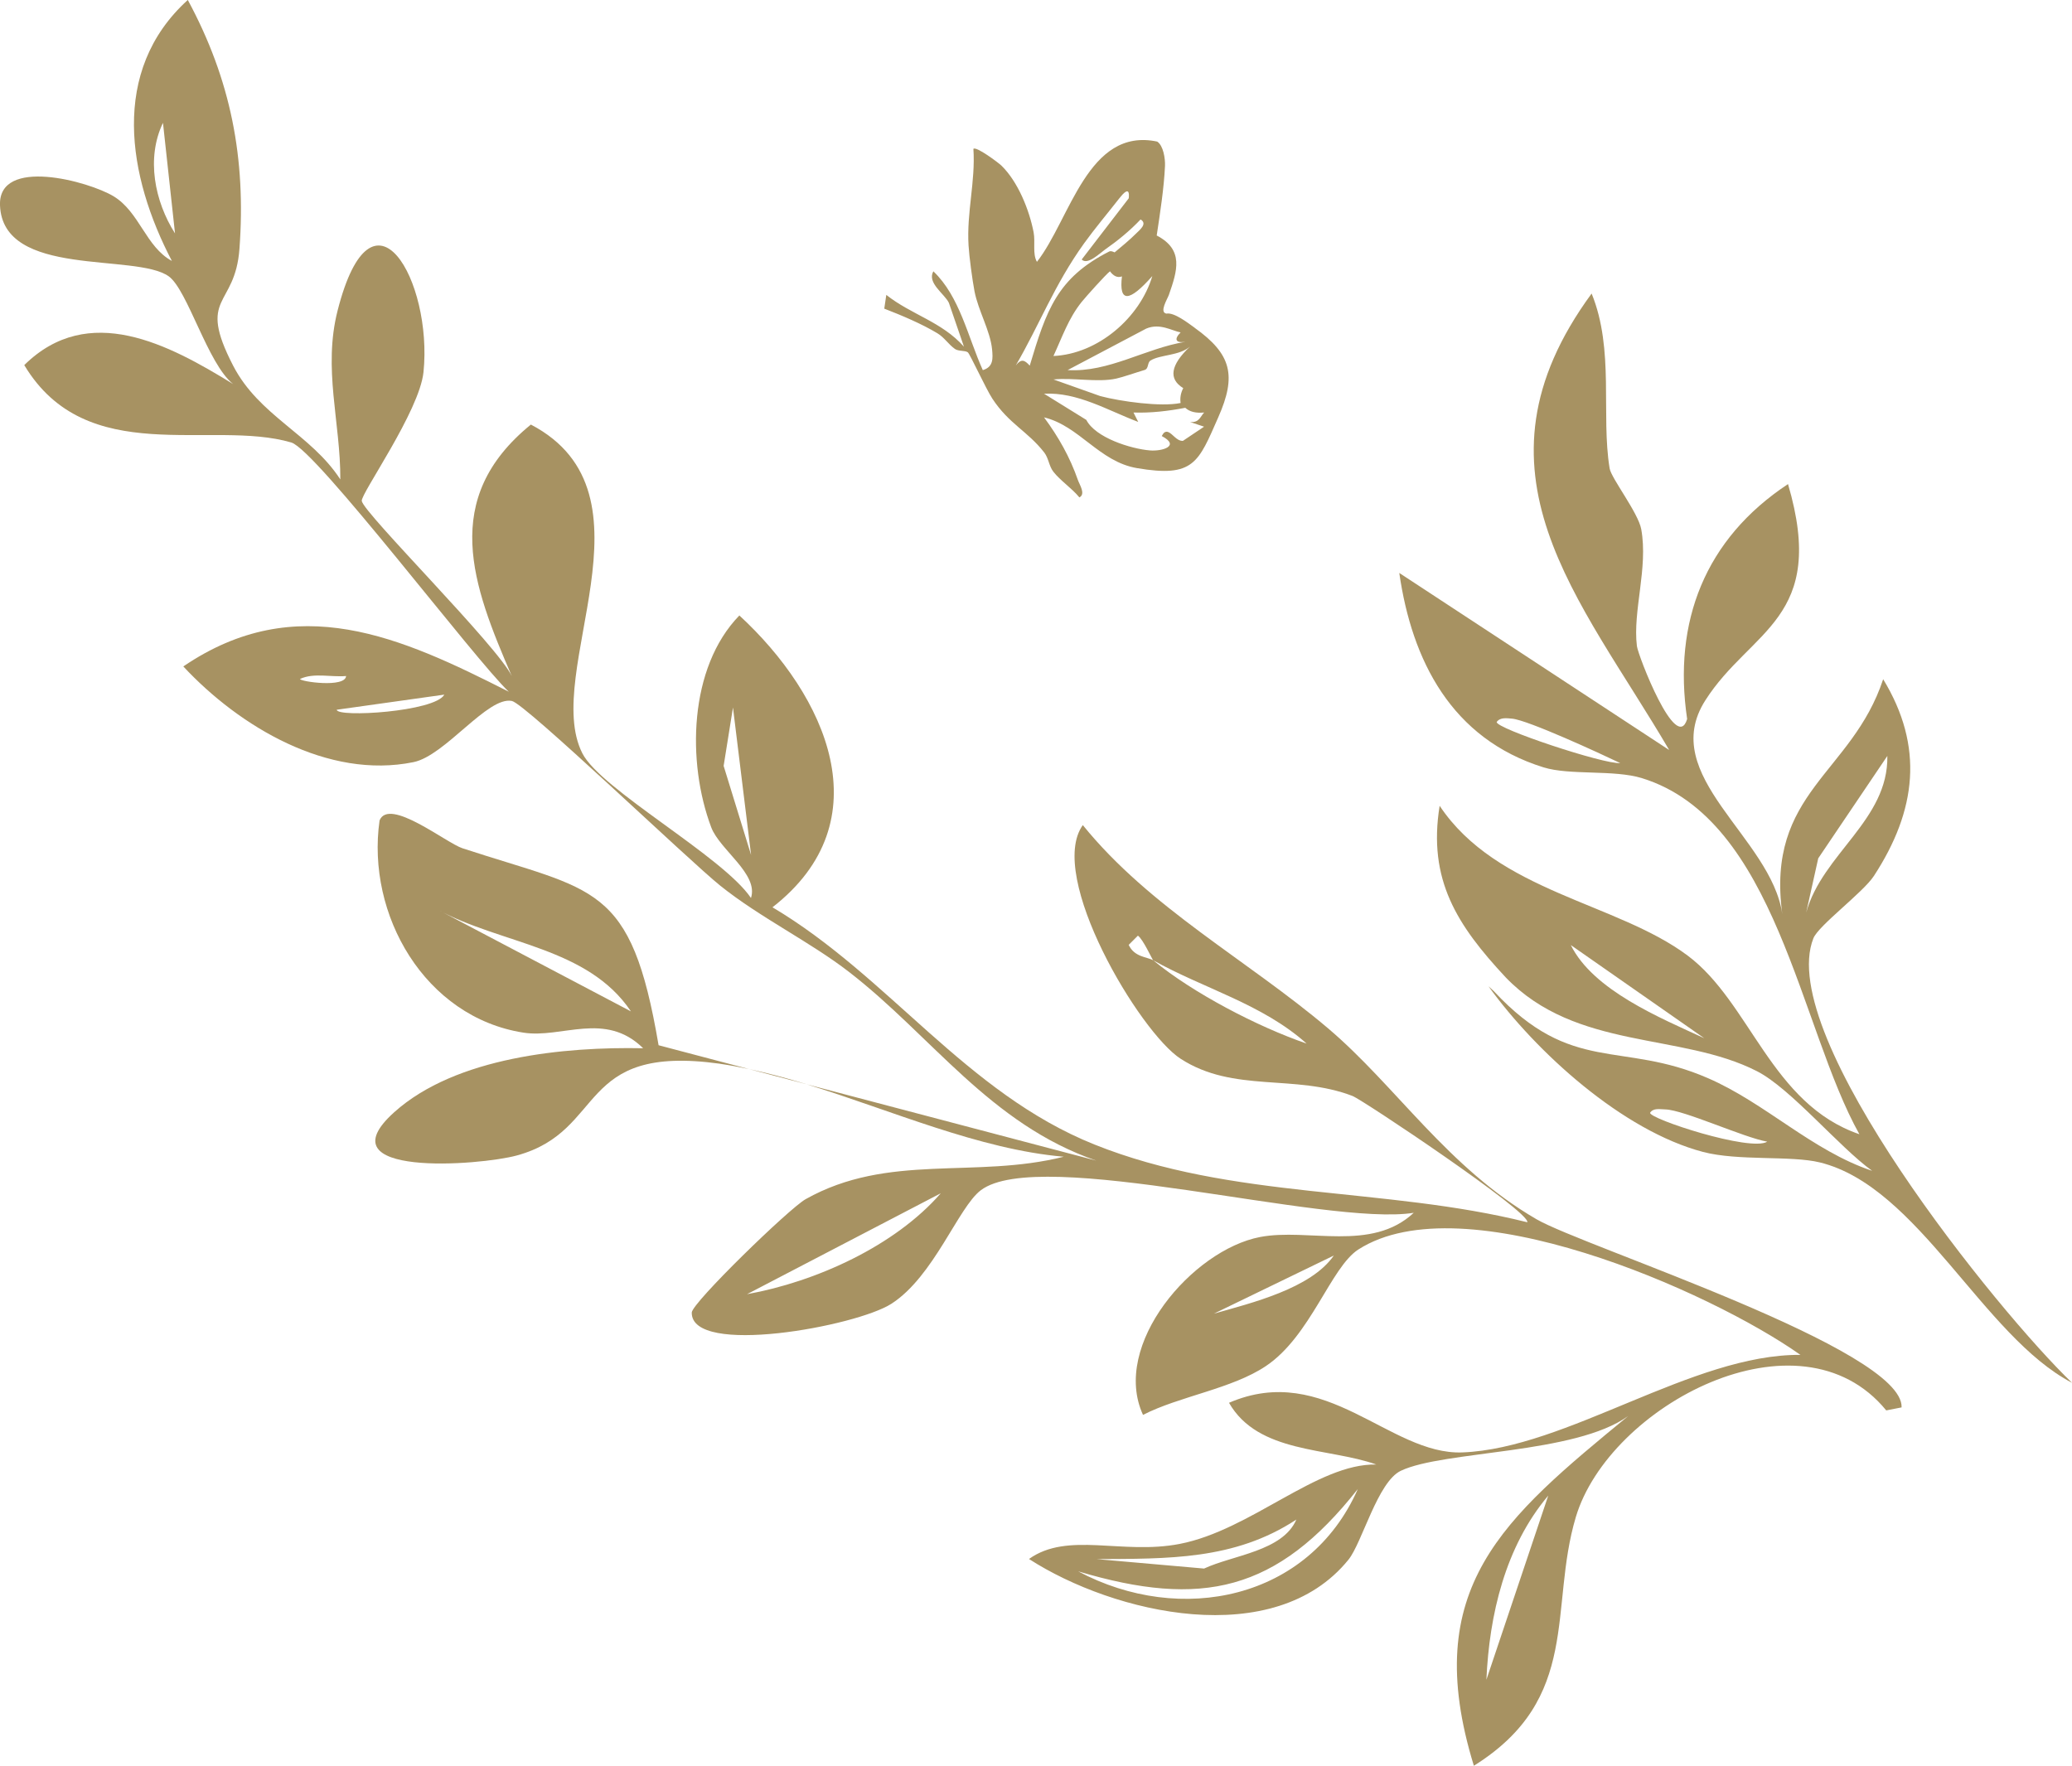 <?xml version="1.0" encoding="UTF-8"?>
<svg xmlns="http://www.w3.org/2000/svg" id="Layer_2" data-name="Layer 2" viewBox="0 0 337.3 287.46">
  <defs>
    <style>      .cls-1 {        fill: #a79262;      }    </style>
  </defs>
  <g id="Layer_1-2" data-name="Layer 1">
    <g id="Branch_With_Butterfly_Left" data-name="Branch With Butterfly Left">
      <path id="Butterfly" class="cls-1" d="M194.48,53.36c-1.1-.79-3.36-2.55-4.6-2.3-1.2-.22.15-2.35.4-3.05,1.37-3.92,2.49-7.35-1.98-9.67.55-3.64,1.18-7.67,1.35-11.33.05-1.17-.26-3.3-1.27-3.96-11.3-2.37-14.16,12.68-19.58,19.58-.75-1.33-.23-3.19-.54-4.82-.71-3.66-2.55-8.23-5.24-10.85-.46-.45-4.13-3.2-4.56-2.72.35,5.37-1.12,10.32-.79,15.73.11,1.87.62,5.62.97,7.46.61,3.15,2.56,6.42,2.86,9.44.14,1.49.23,2.87-1.51,3.39-2.45-5.45-3.75-11.99-8.05-16.09-1.07,1.9,1.83,3.66,2.53,5.14l2.45,7.13c-3.63-4.08-8.55-5.19-12.64-8.43l-.33,2.24c2.82,1.09,6.08,2.46,8.65,4.01,1.13.68,1.79,1.8,2.85,2.55.57.41,1.66.22,2.1.55.34.26,2.96,5.96,3.98,7.52h0c2.71,4.14,5.72,5.28,8.46,8.79.72.93.76,2.19,1.48,3.12,1.12,1.45,3.04,2.71,4.24,4.19,1.07-.54.02-2.07-.24-2.83-1.3-3.74-3.17-7.03-5.51-10.2,5.74,1.39,8.97,7.21,15.11,8.26,9.3,1.59,10-.91,13.25-8.27h0s0,0,0,0c3-6.79,2.17-10.27-3.83-14.56ZM193.72,56.42c-3.18,3.01-3.55,5.27-1.1,6.77-.41.79-.55,1.59-.43,2.42h0c-3.21.67-9.75-.25-13.06-1.12l-7.63-2.71c3.18-.33,7.16.52,10.2-.14,1.1-.24,3.25-1,4.61-1.4.73-.21.42-1.19.99-1.55,1.56-.97,4.71-.76,6.42-2.27h0ZM192.19,54.12h0c-1.12,1.11-.8,1.77.77,1.53-6.54,1.07-12.45,5.01-19.16,4.6l12.79-6.75c2.23-.94,4.15.34,5.6.62ZM187.59,44.93c-2.02,6.81-8.86,12.7-16.1,13.03,1.42-3.07,2.45-6.14,4.6-8.81.72-.89,3.94-4.48,4.6-4.98.5.67,1.13,1.13,1.95.83-.51,4.28,1.14,4.26,4.95-.06ZM167.64,59.54c-.84-.93-1.38-1.19-2.28-.05,3.84-6.58,6.28-13.14,11.14-19.9,1.67-2.32,3.9-4.98,5.72-7.31.52-.66,1.76-2.17,1.53,0l-7.66,9.97c.94.97,2.95-1.02,3.77-1.6,2.06-1.44,4.08-3.08,5.81-4.92,1.2.69-.18,1.74-.75,2.31-.9.91-2.43,2.19-3.47,3.05-.34-.16-.66-.26-.87-.15-8.5,4.31-10.24,9.57-12.95,18.59ZM196.02,69.46l-3.46,2.32c-1.07.02-1.65-1.21-2.45-1.46-.68-.21-.93.66-.99.67,3.12,1.64,0,2.51-1.93,2.34-3.11-.26-8.87-2.07-10.35-4.97l-6.88-4.26c5.45-.29,10.37,2.72,15.33,4.59l-.77-1.53c2.79.1,5.71-.24,8.43-.77h0c.7.65,1.72.9,3.07.77-.63.67-.81,1.7-2.3,1.54l2.3.77Z"></path>
      <g id="Branch_With_Butterfly_Left-2" data-name="Branch With Butterfly Left">
        <path class="cls-1" d="M131.31,176.52l-9.39-2.47c3.09.66,6.22,1.5,9.39,2.47Z"></path>
        <path class="cls-1" d="M37.94,62.52c-10.5-6.47-23.52-13.4-33.99-3.08,10.16,16.93,30.45,8.77,43.47,12.6,4.05,1.19,29.96,35.47,35.41,40.58-17.56-8.91-34.55-16.66-52.99-4.12,9.16,9.83,23.56,18.42,37.47,15.58,5.17-1.05,12.09-10.77,16.02-9.96,2.22.46,28.82,25.98,33.93,30.08,6.47,5.19,14.62,9.13,20.97,14.05,13.47,10.42,22.9,24.72,40.22,30.7l-47.13-12.42c13.76,4.23,28.12,10.61,41.85,11.79-14.46,3.64-28.56-.66-42.02,6.91-2.66,1.49-18.52,16.9-18.54,18.46-.1,7.18,26.77,2.26,32.5-1.43,6.93-4.46,10.86-15.66,14.54-18.47,9.55-7.28,56.21,5.93,70.49,3.66-6.89,6.44-17.16,2.44-25.01,3.94-10.99,2.1-24.3,17.57-19.06,28.96,5.95-3.05,14.49-4.24,20.02-7.96,7.27-4.87,10.55-16.09,15.04-18.97,17.07-10.94,57.22,6.73,71.96,17.16-17.54-.14-38.02,15.24-55.04,15.88-11.86.44-22.24-14.87-37.98-8.08,4.77,8.31,16.16,7.26,23.98,10.05-9.61-.21-20.41,10.69-32.03,12.93-9.35,1.81-18.19-2.07-24.51,2.45,13.86,8.94,39.94,15,52,.12,2.24-2.77,4.75-12.68,8.53-14.48,6.98-3.32,28.37-2.66,37.02-8.92-20.23,16.65-34.06,27.91-25.13,56.94,17.56-10.96,12.19-25.7,16.59-40.46,5.41-18.17,36.41-34.66,50.54-17.39l2.5-.49c.37-9.47-51.7-26.14-59.43-30.63-14.51-8.42-22.82-21.65-33.93-31.08-13.17-11.16-29-19.59-39.93-33.09-5.93,8.28,9.25,33.73,15.92,38.04,8.67,5.61,18.54,2.43,27.99,6.06,1.64.63,28.97,18.89,28.45,20.56-23.3-5.82-47.98-3.64-70.47-12.66-20.93-8.39-33.44-27.36-52.41-38.62,18.07-14.06,8.76-34.48-5.39-47.51-8.25,8.48-8.56,23.93-4.58,34.49,1.39,3.68,7.75,7.59,6.47,11.51-4.57-6.79-24.45-17.65-27.45-23.56-6.68-13.16,13.15-42.24-8.38-53.52-14.84,12.09-9.53,26.13-3.09,40.99-2.17-4.77-24.1-26.53-24.44-28.55-.19-1.16,9.39-14.59,10.05-20.98,1.52-14.77-8.3-32.29-13.98-10.03-2.42,9.47.48,18.18.44,27.5-4.82-7.41-13.22-10.32-17.46-18.54-5.93-11.5.33-9.33,1.04-19,1.08-14.71-1.39-27.51-8.41-40.52-12.74,11.57-9.77,28.78-2.59,42.49-4.24-2.29-5.27-7.96-9.48-10.52C14.44,29.5-.3,25.49,0,33.43c.46,11.89,22.09,7.71,27.47,11.56,3.06,2.19,6.35,14.26,10.46,17.52ZM28.49,38c-3.32-5.22-4.72-12.25-1.96-18l1.96,18ZM122.27,139.2l-4.47-14.51,1.52-9.5,2.95,24.01ZM212.7,169.9c-8-2.75-18.52-8.24-24.97-13.56-1.02-.57-3.06-.5-3.99-2.51l1.5-1.5c.85.59,2.31,3.86,2.49,4.01,8.17,4.59,17.76,7.1,24.97,13.56ZM252.04,243.49l-10.07,29.98c.47-10.54,3.05-21.66,10.07-29.98ZM211.03,247.4c-2.24,5.16-10.31,5.77-15.02,7.97l-17.5-1.54c11.54-.07,22.45.19,32.51-6.43ZM221.04,242.42c-7.94,18.02-28.86,22.29-45.53,13.4,20.13,6.02,32.37,3.29,45.53-13.4ZM217.13,204.41c-3.73,5.38-13.41,7.72-19.52,9.46l19.52-9.46ZM153.15,194.27c-7.46,8.58-20.32,14.41-31.54,16.43l31.54-16.43ZM56.34,110.06c-.13,1.97-7.5.91-7.5.48,2.25-1.06,5.08-.26,7.5-.48ZM72.33,113.09c-1.52,2.8-17.5,3.76-17.51,2.46l17.51-2.46Z"></path>
        <path class="cls-1" d="M117.2,173.19c1.56.22,3.14.52,4.73.86l-14.72-3.88c-4.49-26.46-10.32-24.97-31.93-32.07-2.65-.87-11.94-8.34-13.49-4.53-2.19,15.34,7.37,32.04,23.42,34.55,6.25.98,13.3-3.55,19.49,2.54-12.75-.26-30.49,1.41-40.52,10.41-11.87,10.65,13.89,8.71,19.98,7.04,14.67-4.02,9.51-18.2,33.03-14.93ZM102.71,164.66l-31.46-16.57c10.3,5.63,24.42,6.07,31.46,16.57Z"></path>
      </g>
      <path class="cls-1" d="M304.77,190.62c-9.8-3.28-17.33-11.01-26.73-15.09-14.16-6.16-22.1-.48-34.86-14.16l-.87-.8c7.77,10.76,21.83,23.52,34.92,26.97,5.74,1.51,14.31.55,19.03,1.71,16.06,3.95,26.51,28.28,41.05,35.88-11.94-11.44-48.41-56.48-42.11-72.37.83-2.09,8.07-7.43,9.85-10.15,6.97-10.69,8.17-21.08,1.51-32.03-5.09,15.41-19.12,18.38-16.42,38.25-1.8-12.56-20.39-22.5-12.53-34.81,7.39-11.58,19.93-13.21,13.46-35.21-13.48,8.91-18.77,22.39-16.42,38.25-1.75,5.8-7.99-10.33-8.18-11.88-.7-5.71,1.85-12.69.71-19.01-.49-2.7-4.89-8.3-5.15-9.92-1.43-8.76.81-19.32-2.93-28.46-21.29,29.03-1.85,49.59,12.63,74.32l-43.94-28.83c2.05,14.25,8.49,26.99,23.48,31.65,4.28,1.33,11.48.35,16.03,1.76,21.87,6.75,25.67,40.61,35.39,57.97-14.37-4.92-17.73-21.43-27.95-29.08-11.56-8.65-31.05-10.39-40.38-24.39-1.95,12.04,2.84,19.45,10.76,27.94,11.46,11.9,28.52,8.93,40.9,15.27,5.5,2.81,13.35,12.33,18.75,16.22ZM277.44,169.03c-7.14-3.3-18.08-7.79-21.73-15.17l21.73,15.17ZM263.75,124.23c-2.58.25-20.37-5.66-20.1-6.69.56-.79,1.64-.61,2.49-.54,2.57.22,14.41,5.7,17.61,7.23ZM294.03,148.56l1.96-8.82,11.25-16.67c.18,10.45-10.56,15.92-13.21,25.49ZM287.69,185.87c-2.73,1.69-19.3-3.74-19.07-4.71.54-.81,1.57-.56,2.49-.54,3,.08,12.75,4.58,16.58,5.25Z"></path>
    </g>
  </g>
</svg>
